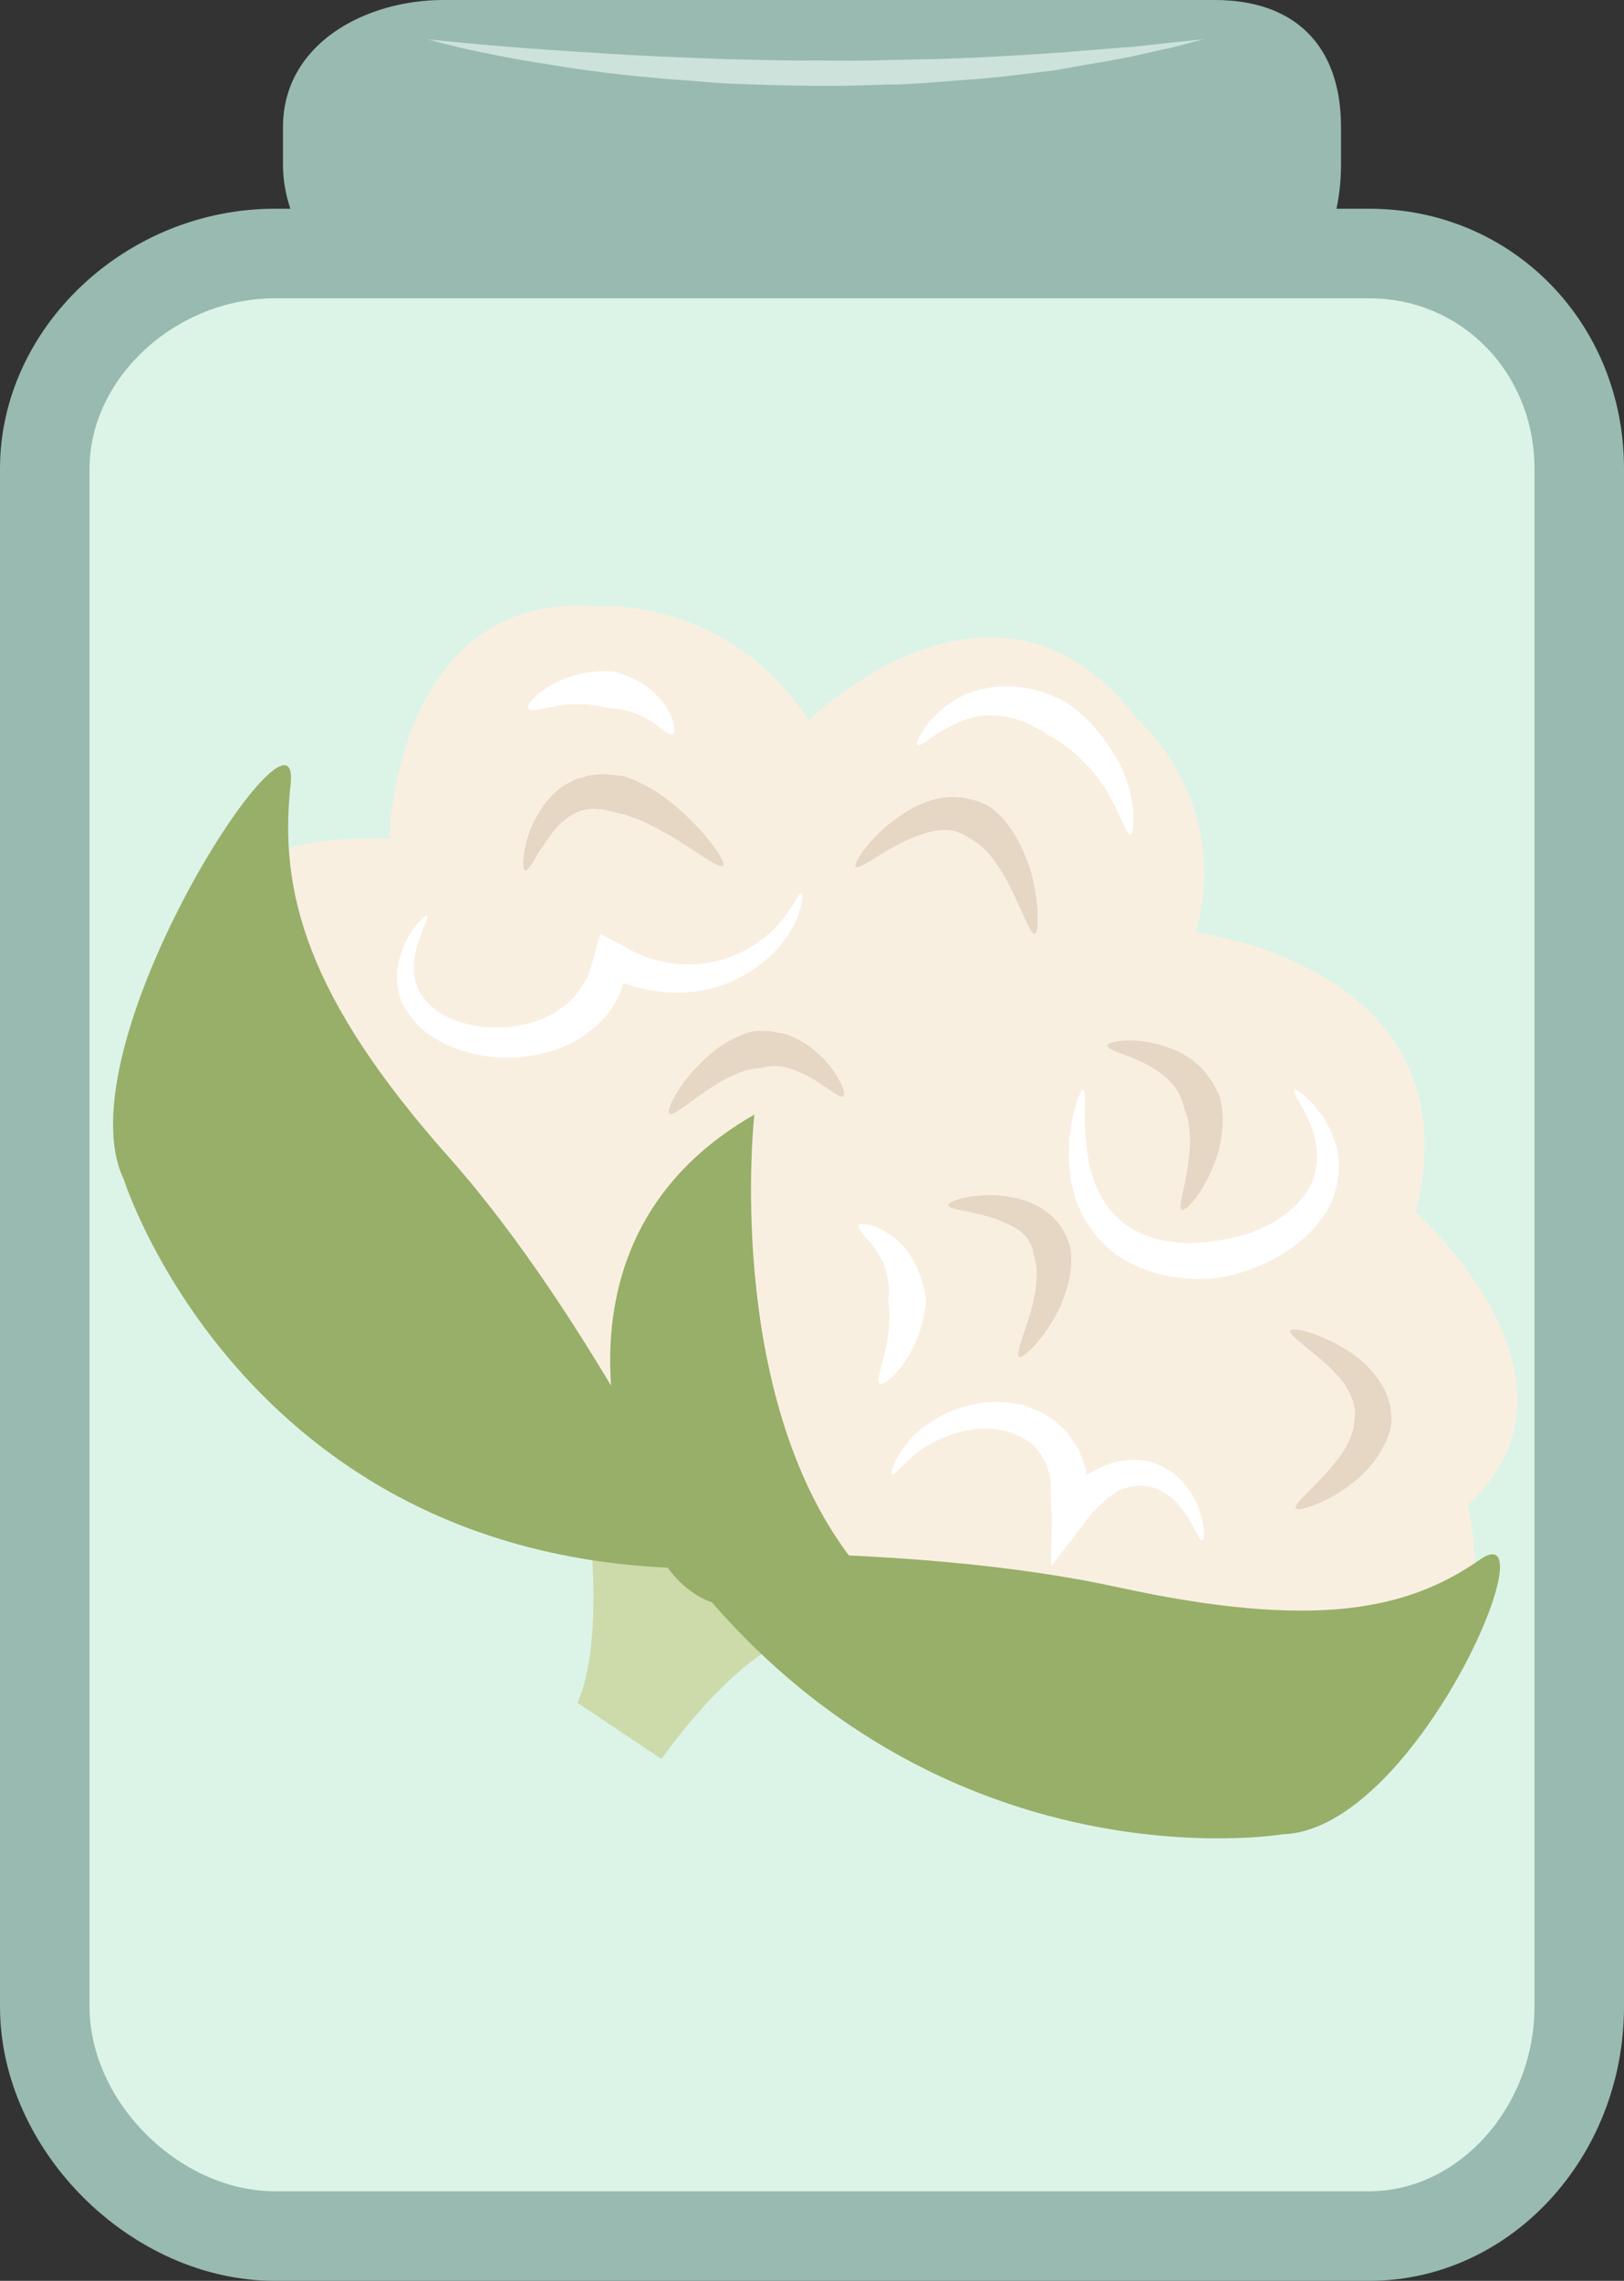 <?xml version="1.0" encoding="UTF-8" standalone="no"?>
<svg
   xmlns:dc="http://purl.org/dc/elements/1.1/"
   xmlns:cc="http://creativecommons.org/ns#"
   xmlns:rdf="http://www.w3.org/1999/02/22-rdf-syntax-ns#"
   xmlns:svg="http://www.w3.org/2000/svg"
   xmlns="http://www.w3.org/2000/svg"
   id="svg51"
   viewBox="0 0 3845 5398"
   style="clip-rule:evenodd;fill-rule:evenodd;image-rendering:optimizeQuality;shape-rendering:geometricPrecision;text-rendering:geometricPrecision"
   version="1.1"
   height="53.98mm"
   width="38.45mm"
   xml:space="preserve"><rect x="0" y="0" width="3845" height="5398" fill="#333333" stroke="none"/>
 <defs
   id="defs4">
  <style
   id="style2"
   type="text/css">
   <![CDATA[
    .fil5 {fill:#97AF68;fill-rule:nonzero}
    .fil0 {fill:#99BAB0;fill-rule:nonzero}
    .fil2 {fill:#CCE2DB;fill-rule:nonzero}
    .fil3 {fill:#CDDBAB;fill-rule:nonzero}
    .fil1 {fill:#DCF4E8;fill-rule:nonzero}
    .fil6 {fill:#E6D6C4;fill-rule:nonzero}
    .fil4 {fill:#F9EFE1;fill-rule:nonzero}
    .fil7 {fill:white;fill-rule:nonzero}
   ]]>
  </style>
 </defs>
 <g
   transform="translate(-8636,-12090)"
   id="Vrstva_x0020_1">
  <g
   id="_643003792">
   <path
   style="fill:#99bab0;fill-rule:nonzero"
   id="path7"
   d="m 11811,12480 c 0,197 -113,386 -299,386 H 9686 c -186,0 -380,-189 -380,-386 v -89 c 0,-197 194,-301 380,-301 h 866 960 c 186,0 299,104 299,301 z"
   class="fil0" />
   <path
   style="fill:#dcf4e8;fill-rule:nonzero"
   id="path9"
   d="m 12375,16839 c 0,284 -215,543 -497,543 H 9287 c -283,0 -545,-259 -545,-543 v -3640 c 0,-284 262,-509 545,-509 h 2591 c 282,0 497,225 497,509 z"
   class="fil1" />
   <path
   style="fill:#99bab0;fill-rule:nonzero"
   id="path11"
   d="m 9287,12796 c -234,0 -439,188 -439,403 v 3640 c 0,225 213,437 439,437 h 2591 c 212,0 391,-200 391,-437 v -3640 c 0,-226 -172,-403 -391,-403 z m 2591,4692 H 9287 c -341,0 -651,-309 -651,-649 v -3640 c 0,-333 298,-615 651,-615 h 2591 c 338,0 603,270 603,615 v 3640 c 0,358 -271,649 -603,649 z"
   class="fil0" />
   <path
   style="fill:#cce2db;fill-rule:nonzero"
   id="path13"
   d="m 9649,12183 c 0,0 115,13 287,25 43,3 90,6 139,9 49,3 101,6 155,8 54,2 110,5 166,6 57,1 114,3 171,2 58,1 115,1 172,-1 56,-1 112,-2 166,-4 53,-2 105,-5 155,-8 49,-3 96,-6 139,-10 43,-3 82,-7 117,-9 35,-4 65,-7 91,-10 50,-5 79,-8 79,-8 0,0 -28,7 -77,20 -25,5 -55,12 -90,20 -34,7 -73,14 -116,21 -22,4 -44,8 -67,12 -23,3 -48,6 -72,9 -50,6 -102,12 -156,15 -54,4 -111,10 -168,10 -57,2 -115,4 -173,3 -58,0 -116,-2 -173,-4 -57,-1 -113,-8 -167,-11 -108,-9 -209,-21 -295,-36 -86,-13 -157,-28 -206,-39 -50,-12 -77,-20 -77,-20 z"
   class="fil2" />
  </g>
  <path
   style="fill:#cddbab;fill-rule:nonzero"
   id="path16"
   d="m 10034,15727 c 0,0 29,261 -31,393 l 199,133 c 0,0 246,-355 408,-290 0,0 -401,-253 -576,-236 z"
   class="fil3" />
  <path
   style="fill:#f9efe1;fill-rule:nonzero"
   id="path18"
   d="m 9090,14700 c 0,0 -249,-652 468,-625 0,0 11,-591 497,-550 0,0 304,-22 496,270 0,0 443,-439 777,-4 0,0 226,195 139,506 0,0 667,80 521,662 0,0 446,396 123,693 0,0 151,641 -443,455 l -390,174 -739,-404 -573,-317 c 0,0 -421,-526 -485,-524 -64,2 -391,-336 -391,-336 z"
   class="fil4" />
  <path
   style="fill:#97af68;fill-rule:nonzero"
   id="path20"
   d="m 10317,15802 c 0,0 -281,-594 -618,-973 -337,-379 -403,-628 -375,-882 28,-255 -546,619 -395,934 0,0 294,930 1388,921 z"
   class="fil5" />
  <path
   style="fill:#97af68;fill-rule:nonzero"
   id="path22"
   d="m 10229,15767 c 0,0 592,-22 1056,80 465,101 685,53 855,-66 171,-118 -152,640 -466,650 0,0 -846,143 -1445,-664 z"
   class="fil5" />
  <path
   style="fill:#97af68;fill-rule:nonzero"
   id="path24"
   d="m 10155,15676 c 0,0 -287,-631 267,-948 0,0 -74,660 232,1054 0,0 -357,313 -499,-106 z"
   class="fil5" />
  <path
   style="fill:#e6d6c4;fill-rule:nonzero"
   id="path26"
   d="m 10348,14139 c -9,9 -68,-38 -130,-74 -31,-17 -62,-34 -86,-41 -6,-2 -11,-4 -16,-6 -4,-1 -9,-2 -13,-3 -6,-1 -10,-2 -11,-3 -1,1 -5,-2 -12,-2 -6,-2 -16,-6 -28,-5 -22,-3 -51,3 -78,25 -27,20 -46,54 -63,78 -14,26 -26,43 -32,42 -9,-2 -8,-88 51,-163 15,-18 34,-36 56,-46 10,-7 22,-9 33,-12 11,-5 21,-5 31,-6 19,-2 34,1 46,2 11,1 18,2 18,2 1,0 6,3 16,6 5,2 10,4 17,7 5,3 12,6 19,10 28,14 60,39 89,65 58,53 101,116 93,124 z"
   class="fil6" />
  <path
   style="fill:#e6d6c4;fill-rule:nonzero"
   id="path28"
   d="m 11086,14300 c -12,2 -35,-70 -70,-133 -18,-31 -38,-59 -56,-74 -8,-8 -17,-11 -22,-16 -5,-3 -9,-4 -8,-4 -1,-1 -4,-3 -10,-6 -3,-3 -6,-3 -10,-5 -4,-1 -8,-5 -14,-5 -21,-6 -55,-2 -90,12 -71,26 -134,82 -144,72 -7,-7 38,-79 116,-127 37,-25 87,-42 128,-37 11,0 20,3 28,5 8,2 16,3 21,6 11,5 18,8 19,8 0,1 7,4 15,11 8,8 21,17 30,31 23,27 41,66 55,105 23,78 23,155 12,157 z"
   class="fil6" />
  <path
   style="fill:#e6d6c4;fill-rule:nonzero"
   id="path30"
   d="m 11434,14953 c -11,-6 13,-67 17,-127 4,-30 3,-58 -1,-78 -3,-21 -10,-31 -9,-32 -1,-1 -3,-15 -11,-32 -8,-19 -26,-41 -52,-58 -50,-37 -122,-48 -120,-62 0,-10 73,-23 149,7 37,13 73,40 91,69 11,13 16,26 21,35 5,9 5,15 6,15 0,2 6,22 6,52 0,29 -6,66 -19,99 -24,67 -68,117 -78,112 z"
   class="fil6" />
  <path
   style="fill:#e6d6c4;fill-rule:nonzero"
   id="path32"
   d="m 11049,15301 c -11,-7 19,-68 33,-129 7,-30 10,-60 8,-80 0,-10 -3,-18 -4,-23 -1,-5 -2,-8 -2,-8 -1,-1 -1,-4 -2,-10 -1,-5 -3,-12 -8,-20 -7,-17 -29,-36 -59,-47 -59,-28 -134,-29 -134,-42 -1,-10 71,-34 153,-18 40,7 83,29 106,59 12,14 19,29 23,39 4,10 6,17 6,17 0,1 2,7 3,17 0,10 1,23 -1,39 -3,31 -15,67 -31,100 -33,64 -82,112 -91,106 z"
   class="fil6" />
  <path
   style="fill:#e6d6c4;fill-rule:nonzero"
   id="path34"
   d="m 11704,15660 c -7,-11 50,-54 91,-106 22,-25 36,-53 42,-72 2,-5 3,-9 4,-13 1,-4 1,-7 1,-10 0,-6 1,-9 1,-9 0,-1 0,-4 1,-10 0,-3 1,-6 0,-10 0,-4 -1,-8 -2,-13 -3,-20 -18,-49 -42,-75 -48,-51 -115,-91 -109,-103 4,-10 81,8 150,57 34,24 65,60 79,96 3,9 5,18 8,26 1,7 1,14 2,20 1,12 1,19 0,20 1,1 -1,6 -3,17 -2,6 -3,11 -6,18 -2,7 -6,14 -10,21 -15,30 -41,62 -72,85 -60,48 -130,70 -135,61 z"
   class="fil6" />
  <path
   style="fill:#e6d6c4;fill-rule:nonzero"
   id="path36"
   d="m 10633,14684 c -10,9 -54,-36 -103,-56 -24,-11 -48,-16 -65,-15 -17,1 -28,4 -29,5 0,0 -13,0 -33,5 -19,6 -46,17 -72,34 -53,32 -101,77 -110,69 -9,-7 20,-67 71,-117 24,-26 55,-48 81,-61 27,-14 48,-17 50,-18 0,1 6,-1 14,0 9,0 21,-1 36,3 29,3 64,20 90,42 55,44 78,103 70,109 z"
   class="fil6" />
  <path
   style="fill:#ffffff;fill-rule:nonzero"
   id="path38"
   d="m 10533,14204 c 5,1 4,45 -32,100 -35,54 -108,112 -197,129 -44,9 -90,8 -131,0 -11,-2 -22,-4 -31,-7 -10,-3 -20,-6 -29,-9 0,0 -3,0 -3,0 0,2 0,3 0,5 v 0 1 l -1,2 c -1,3 -1,7 -3,10 -3,6 -5,11 -8,17 -9,20 -18,30 -19,31 0,2 -10,14 -27,31 -17,16 -44,37 -79,52 -71,31 -174,40 -266,2 -45,-18 -88,-49 -112,-92 -25,-42 -22,-91 -11,-124 10,-35 27,-59 39,-74 13,-15 22,-23 24,-21 3,2 -1,13 -9,30 -6,18 -17,42 -21,72 -3,29 -1,64 21,91 19,28 53,49 91,60 75,24 160,9 209,-17 25,-14 43,-29 54,-40 10,-13 16,-20 16,-21 0,-1 7,-8 14,-21 1,-3 4,-7 6,-10 1,-2 2,-4 2,-7 l 1,-2 1,-4 3,-9 c 8,-24 14,-50 22,-78 11,4 27,14 40,20 15,8 29,17 45,24 8,3 15,7 23,10 8,2 15,5 24,7 32,9 69,13 105,9 74,-6 142,-46 180,-88 40,-42 52,-81 59,-79 z"
   class="fil7" />
  <path
   style="fill:#ffffff;fill-rule:nonzero"
   id="path40"
   d="m 11312,14065 c -6,0 -14,-19 -26,-47 -14,-28 -30,-63 -56,-93 -5,-8 -12,-15 -19,-22 -7,-7 -13,-14 -19,-20 -14,-12 -26,-24 -38,-31 -23,-18 -41,-24 -41,-25 -1,-1 -5,-4 -13,-9 -8,-4 -19,-10 -32,-17 -28,-11 -66,-21 -105,-17 -40,3 -76,24 -105,40 -26,19 -45,33 -50,29 -4,-4 6,-25 27,-54 24,-27 64,-62 115,-75 51,-15 106,-10 144,1 19,5 35,12 46,17 11,5 16,8 17,9 1,0 24,13 49,39 14,11 26,28 40,44 7,9 13,19 19,28 6,9 13,19 18,29 22,40 33,85 36,118 2,34 -1,55 -7,56 z"
   class="fil7" />
  <path
   style="fill:#ffffff;fill-rule:nonzero"
   id="path42"
   d="m 11701,14670 c 3,-2 10,3 23,13 5,6 14,12 21,20 7,9 15,20 23,30 7,12 16,26 22,42 6,16 13,32 14,51 5,38 -2,81 -20,118 -39,73 -110,118 -165,141 -55,24 -96,28 -98,29 -3,0 -47,8 -112,-3 -33,-5 -70,-17 -107,-37 -36,-20 -69,-53 -92,-90 -13,-17 -20,-39 -28,-57 -4,-21 -12,-41 -12,-60 -1,-10 -2,-19 -3,-28 -1,-10 0,-18 0,-27 0,-17 1,-33 4,-48 2,-15 4,-28 7,-40 3,-12 6,-22 9,-30 6,-17 10,-25 13,-25 3,1 5,11 5,28 0,8 -1,18 -1,30 0,12 1,24 1,38 3,55 13,131 56,184 40,55 108,77 159,81 25,3 47,2 63,0 15,0 25,-4 26,-3 1,-1 35,-2 81,-17 46,-15 105,-47 139,-98 35,-50 29,-116 9,-163 -5,-11 -10,-21 -14,-30 -5,-10 -11,-17 -14,-24 -7,-14 -11,-22 -9,-25 z"
   class="fil7" />
  <path
   style="fill:#ffffff;fill-rule:nonzero"
   id="path44"
   d="m 11482,15736 c -5,1 -11,-16 -25,-40 -13,-25 -35,-57 -69,-76 -16,-9 -35,-15 -53,-14 -18,0 -37,5 -54,14 -4,2 -8,6 -12,8 l -6,4 c -2,1 -3,1 -7,6 -8,6 -14,13 -21,20 l -11,10 c -3,3 -8,10 -12,15 -31,41 -61,80 -87,113 0,-48 1,-88 1,-117 -1,-29 -2,-47 -2,-48 0,-2 0,-7 0,-17 0,-5 0,-11 -1,-17 0,-3 0,-8 0,-10 0,-1 -1,-3 -1,-3 -2,-7 -4,-14 -6,-22 -3,-9 -8,-16 -13,-25 -18,-35 -70,-65 -131,-66 -61,0 -122,25 -161,54 -38,30 -57,58 -63,55 -3,-2 -2,-10 5,-24 5,-16 18,-34 35,-56 36,-42 103,-83 181,-91 39,-3 80,0 115,16 10,3 19,8 26,13 9,5 17,10 24,15 13,13 27,24 36,38 9,14 19,26 23,38 5,12 9,23 12,32 1,2 2,4 3,6 0,2 0,1 0,2 v 0 c 0,1 0,1 0,1 0,0 0,1 0,3 0,1 -1,4 -2,7 0,1 1,1 4,0 0,0 5,-3 8,-5 l 16,-8 c 6,-3 12,-7 19,-9 27,-11 57,-15 87,-12 29,4 56,17 77,33 41,34 58,77 65,107 7,31 4,50 0,50 z"
   class="fil7" />
  <path
   style="fill:#ffffff;fill-rule:nonzero"
   id="path46"
   d="m 10719,15364 c -10,-7 10,-54 18,-102 4,-23 5,-46 5,-63 0,-17 -2,-28 -3,-28 1,-2 2,-13 2,-31 -2,-17 -5,-39 -14,-62 -10,-21 -25,-41 -38,-56 -13,-15 -23,-26 -20,-33 2,-4 18,-3 39,4 22,9 49,26 71,51 21,26 34,58 41,82 7,24 8,42 8,43 0,1 0,17 -6,39 -4,22 -13,50 -26,75 -26,51 -67,88 -77,81 z"
   class="fil7" />
  <path
   style="fill:#ffffff;fill-rule:nonzero"
   id="path48"
   d="m 10229,13828 c -5,2 -17,-5 -29,-15 -14,-10 -30,-23 -49,-30 -18,-9 -37,-13 -52,-15 -14,-2 -24,-3 -24,-2 -1,0 -11,-4 -28,-6 -16,-3 -38,-4 -61,-3 -46,2 -91,21 -99,11 -8,-9 30,-51 85,-71 26,-11 55,-16 77,-18 23,-2 38,0 39,0 1,0 15,3 35,12 20,8 45,21 64,41 21,19 34,42 41,61 6,19 6,32 1,35 z"
   class="fil7" />
 </g>
</svg>
